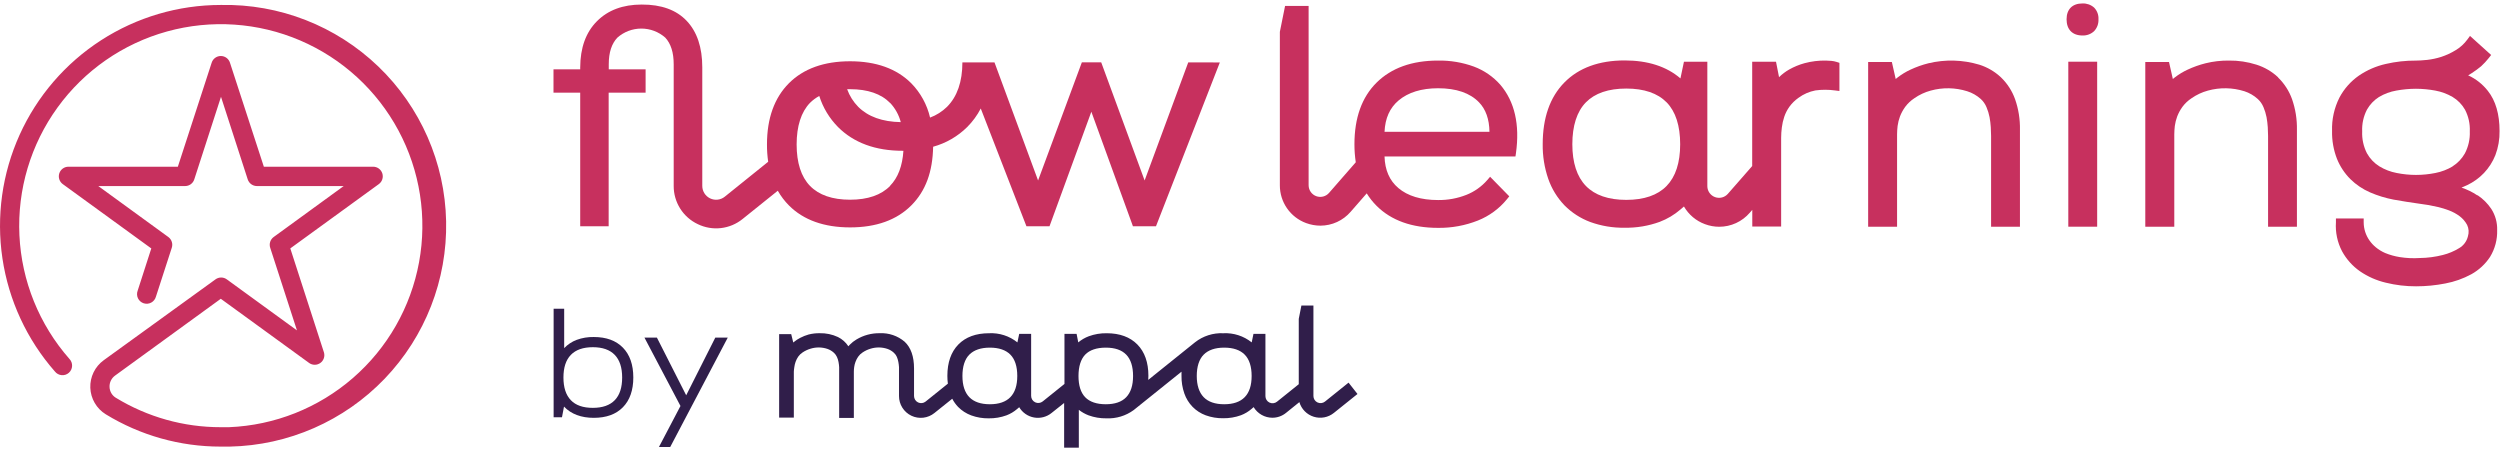 <svg width="467" height="84" viewBox="0 0 467 84" fill="none" xmlns="http://www.w3.org/2000/svg">
<g clip-path="url(#clip0)">
<path d="M41.245 0.927C33.313 0.929 25.549 3.217 18.885 7.518C12.22 11.82 6.937 17.951 3.668 25.178C0.399 32.406 -0.717 40.422 0.454 48.267C1.624 56.112 5.032 63.454 10.269 69.412C10.42 69.602 10.609 69.759 10.823 69.874C11.038 69.989 11.273 70.059 11.515 70.081C11.758 70.102 12.002 70.074 12.233 69.998C12.464 69.922 12.677 69.8 12.86 69.64C13.042 69.479 13.19 69.283 13.295 69.064C13.399 68.844 13.458 68.606 13.468 68.363C13.478 68.12 13.438 67.877 13.352 67.65C13.265 67.423 13.133 67.216 12.964 67.041C7.322 60.626 4.03 52.483 3.627 43.95C3.224 35.416 5.734 26.999 10.746 20.081C15.758 13.162 22.973 8.153 31.207 5.877C39.441 3.6 48.204 4.19 56.058 7.551C63.912 10.912 70.39 16.843 74.429 24.372C78.467 31.9 79.825 40.578 78.281 48.98C76.737 57.382 72.382 65.01 65.93 70.61C59.479 76.211 51.316 79.451 42.78 79.8H41.245C34.324 79.81 27.536 77.905 21.63 74.297C21.284 74.087 20.996 73.793 20.793 73.444C20.589 73.094 20.476 72.699 20.463 72.294C20.445 71.881 20.529 71.47 20.709 71.097C20.888 70.725 21.158 70.403 21.493 70.161L41.245 55.811L57.778 67.827C58.084 68.036 58.446 68.145 58.816 68.14C59.186 68.135 59.546 68.015 59.845 67.798C60.145 67.581 60.37 67.277 60.491 66.927C60.611 66.577 60.62 66.199 60.517 65.843L54.228 46.403L70.761 34.393C71.068 34.17 71.297 33.855 71.414 33.495C71.531 33.134 71.532 32.745 71.415 32.385C71.297 32.024 71.069 31.709 70.763 31.486C70.456 31.263 70.087 31.142 69.707 31.142H49.287L42.955 11.708C42.839 11.346 42.612 11.03 42.305 10.805C41.998 10.581 41.628 10.46 41.248 10.46C40.868 10.46 40.498 10.581 40.191 10.805C39.884 11.03 39.657 11.346 39.542 11.708L33.222 31.142H12.783C12.404 31.142 12.034 31.263 11.727 31.486C11.421 31.709 11.193 32.024 11.076 32.385C10.959 32.745 10.959 33.134 11.076 33.495C11.193 33.855 11.422 34.17 11.729 34.393L28.262 46.409L25.716 54.301C25.629 54.529 25.589 54.772 25.599 55.015C25.608 55.259 25.667 55.498 25.772 55.718C25.877 55.938 26.026 56.134 26.209 56.295C26.392 56.456 26.606 56.578 26.838 56.653C27.07 56.729 27.314 56.756 27.557 56.734C27.8 56.712 28.036 56.641 28.25 56.524C28.464 56.408 28.653 56.25 28.804 56.058C28.955 55.867 29.066 55.647 29.129 55.412L32.086 46.29C32.205 45.933 32.209 45.548 32.097 45.188C31.985 44.829 31.763 44.514 31.462 44.288L18.361 34.755H34.582C34.962 34.755 35.333 34.635 35.641 34.41C35.948 34.186 36.176 33.869 36.291 33.507L41.282 18.084L46.274 33.507C46.391 33.868 46.619 34.184 46.926 34.408C47.233 34.632 47.603 34.753 47.983 34.755H64.204L51.103 44.288C50.801 44.514 50.578 44.831 50.466 45.191C50.354 45.552 50.358 45.939 50.479 46.297L55.47 61.713L42.368 52.186C42.061 51.962 41.691 51.84 41.311 51.84C40.93 51.84 40.56 51.962 40.253 52.186L19.384 67.284C18.573 67.871 17.92 68.648 17.482 69.546C17.044 70.445 16.834 71.439 16.87 72.438C16.908 73.437 17.19 74.412 17.694 75.276C18.198 76.14 18.907 76.867 19.758 77.391C26.215 81.342 33.638 83.43 41.208 83.425H41.245C41.738 83.425 42.231 83.425 42.718 83.425H42.93C53.87 83.201 64.272 78.641 71.85 70.748C79.428 62.854 83.559 52.273 83.336 41.334C83.113 30.394 78.553 19.991 70.659 12.413C62.766 4.835 52.185 0.704 41.245 0.927" fill="#C7305E"/>
<path d="M221.963 11.657L213.815 33.712L205.704 11.639H202.092L193.913 33.712L185.771 11.657H179.775C179.775 15.257 178.808 18.046 176.905 19.955C176.001 20.84 174.921 21.524 173.736 21.964C173.175 19.54 171.955 17.318 170.211 15.544C167.491 12.824 163.647 11.445 158.793 11.445C153.94 11.445 150.096 12.824 147.376 15.544C144.656 18.264 143.271 22.108 143.271 26.961C143.264 28.051 143.339 29.14 143.496 30.218L135.385 36.744C135.005 37.049 134.547 37.24 134.063 37.295C133.58 37.351 133.09 37.268 132.651 37.058C132.213 36.847 131.842 36.517 131.583 36.105C131.324 35.693 131.186 35.216 131.186 34.729V12.593C131.186 8.85 130.217 5.953 128.279 3.902C126.341 1.852 123.537 0.835 119.869 0.851C116.358 0.851 113.569 1.891 111.502 3.971C109.435 6.051 108.395 8.931 108.383 12.612V12.949H103.392V17.316H108.383V42.272H113.698V17.316H120.599V12.949H113.717V11.988C113.717 9.804 114.254 8.157 115.327 7.028C116.562 5.938 118.153 5.337 119.8 5.337C121.447 5.337 123.038 5.938 124.273 7.028C125.322 8.157 125.846 9.804 125.846 12.019V34.729C125.838 36.223 126.257 37.687 127.053 38.952C127.848 40.216 128.988 41.227 130.338 41.866C131.681 42.521 133.183 42.778 134.667 42.608C136.152 42.438 137.557 41.847 138.717 40.906L145.292 35.627C145.862 36.636 146.565 37.564 147.382 38.385C150.096 41.105 153.94 42.478 158.8 42.478C163.66 42.478 167.497 41.105 170.217 38.385C172.937 35.665 174.222 32.059 174.31 27.411C176.712 26.75 178.903 25.482 180.673 23.73C181.691 22.713 182.545 21.545 183.206 20.267L191.741 42.272H196.046L203.864 20.872L211.456 41.779L211.631 42.272H215.936L227.865 11.664L221.963 11.657ZM166.28 19.225C167.23 20.237 167.912 21.47 168.264 22.812C164.833 22.756 162.156 21.796 160.316 19.955C159.396 19.019 158.689 17.896 158.244 16.661C158.425 16.661 158.606 16.661 158.793 16.661C162.094 16.661 164.614 17.528 166.28 19.244V19.225ZM166.28 34.723C164.621 36.432 162.1 37.306 158.793 37.306C155.487 37.306 152.966 36.432 151.307 34.723C149.647 33.013 148.811 30.399 148.811 26.98C148.811 23.561 149.66 20.916 151.307 19.213C151.82 18.703 152.404 18.27 153.041 17.927C153.73 20.112 154.93 22.101 156.541 23.73C159.48 26.674 163.541 28.166 168.607 28.166H168.757C168.576 30.998 167.746 33.2 166.262 34.71" fill="#C7305E"/>
<path d="M251.911 71.476L247.506 75.014C247.311 75.17 247.075 75.268 246.827 75.296C246.578 75.325 246.327 75.282 246.102 75.174C245.876 75.066 245.686 74.896 245.552 74.685C245.419 74.473 245.348 74.228 245.347 73.978V69.274V57.071H243.101L242.609 59.566V69.274V71.77L238.541 75.039C238.345 75.195 238.11 75.293 237.862 75.321C237.613 75.35 237.362 75.307 237.136 75.199C236.911 75.091 236.72 74.921 236.587 74.71C236.454 74.498 236.383 74.253 236.382 74.003V62.361H234.149L233.818 63.959C232.318 62.76 230.432 62.152 228.515 62.249C226.605 62.16 224.726 62.763 223.224 63.946L214.49 70.965C214.49 70.715 214.521 70.46 214.521 70.197C214.521 67.702 213.828 65.743 212.462 64.352C211.096 62.96 209.168 62.249 206.735 62.249C205.595 62.23 204.461 62.42 203.391 62.81C202.673 63.078 202.006 63.466 201.419 63.959L201.107 62.361H198.842V71.72L194.775 74.989C194.579 75.145 194.344 75.243 194.095 75.271C193.847 75.3 193.595 75.257 193.37 75.149C193.144 75.041 192.954 74.871 192.821 74.66C192.687 74.448 192.616 74.203 192.616 73.953V62.361H190.389L190.052 63.959C188.554 62.76 186.67 62.152 184.755 62.249C182.315 62.249 180.388 62.954 179.021 64.352C177.655 65.749 176.969 67.714 176.969 70.197C176.967 70.69 176.999 71.182 177.062 71.67L172.901 75.014C172.705 75.17 172.47 75.268 172.222 75.296C171.973 75.325 171.722 75.282 171.496 75.174C171.271 75.066 171.08 74.896 170.947 74.685C170.814 74.473 170.743 74.228 170.742 73.978V68.825C170.742 66.591 170.149 64.913 168.989 63.834C167.694 62.73 166.028 62.161 164.328 62.243C162.803 62.221 161.301 62.625 159.992 63.41C159.535 63.68 159.116 64.009 158.745 64.389L158.476 64.688C157.994 63.944 157.319 63.345 156.524 62.954C155.454 62.456 154.284 62.213 153.105 62.243C152.411 62.234 151.719 62.316 151.046 62.486C150.504 62.641 149.979 62.85 149.48 63.11C149.077 63.313 148.699 63.56 148.35 63.846L148.182 63.983L147.795 62.411H145.543V78.009H148.288V69.43C148.288 69.18 148.338 68.894 148.382 68.563C148.426 68.229 148.505 67.9 148.619 67.583C148.74 67.241 148.906 66.916 149.112 66.616C149.329 66.307 149.605 66.042 149.923 65.836C150.39 65.522 150.904 65.282 151.445 65.125C152.465 64.817 153.555 64.835 154.564 65.175C155.016 65.332 155.43 65.581 155.781 65.905C156.016 66.121 156.205 66.382 156.336 66.672C156.477 66.974 156.578 67.293 156.636 67.621C156.695 67.94 156.735 68.263 156.754 68.588C156.754 68.9 156.754 69.168 156.754 69.399V78.065H159.499V69.399C159.502 69.119 159.522 68.84 159.562 68.563C159.607 68.234 159.688 67.912 159.805 67.602C159.928 67.259 160.096 66.934 160.304 66.635C160.527 66.317 160.808 66.046 161.134 65.836C161.601 65.522 162.115 65.282 162.656 65.125C163.676 64.817 164.766 64.835 165.776 65.175C166.226 65.331 166.638 65.579 166.986 65.905C167.218 66.116 167.403 66.373 167.529 66.66C167.66 66.968 167.757 67.291 167.816 67.621C167.875 67.94 167.915 68.263 167.935 68.588C167.935 68.9 167.935 69.168 167.935 69.393V73.978C167.932 74.747 168.147 75.5 168.556 76.151C168.964 76.802 169.549 77.324 170.242 77.656C170.935 77.988 171.708 78.116 172.472 78.026C173.235 77.936 173.957 77.632 174.554 77.148L177.879 74.484C178.169 75.043 178.536 75.557 178.971 76.012C179.664 76.715 180.503 77.256 181.429 77.597C182.475 77.977 183.58 78.163 184.692 78.146C185.826 78.163 186.953 77.972 188.018 77.584C188.737 77.309 189.404 76.912 189.989 76.411L190.389 76.068C190.686 76.569 191.087 76.999 191.566 77.331C192.044 77.662 192.588 77.886 193.161 77.989C193.734 78.091 194.323 78.069 194.886 77.924C195.45 77.779 195.976 77.514 196.428 77.148L198.78 75.276V83.624H201.525V76.555C202.075 76.987 202.687 77.334 203.341 77.584C204.408 77.972 205.537 78.162 206.672 78.146C208.497 78.226 210.295 77.683 211.769 76.605V76.605L220.704 69.43C220.704 69.68 220.704 69.929 220.704 70.191C220.685 71.316 220.865 72.435 221.234 73.498C221.557 74.432 222.081 75.284 222.769 75.993C223.459 76.696 224.296 77.238 225.221 77.578C226.266 77.957 227.372 78.144 228.484 78.127C229.619 78.144 230.748 77.954 231.815 77.566C232.533 77.291 233.198 76.894 233.78 76.393L234.18 76.05C234.544 76.654 235.058 77.154 235.672 77.502C236.287 77.85 236.98 78.033 237.686 78.034C238.611 78.032 239.508 77.713 240.225 77.129L242.721 75.114C242.909 75.755 243.253 76.341 243.721 76.817C244.19 77.294 244.769 77.648 245.407 77.847C246.045 78.047 246.723 78.085 247.38 77.96C248.036 77.835 248.652 77.549 249.172 77.129L253.577 73.598L251.911 71.476ZM184.905 75.513C183.214 75.513 181.922 75.07 181.068 74.19C180.213 73.311 179.782 71.975 179.782 70.229C179.782 68.482 180.213 67.109 181.068 66.248C181.922 65.387 183.214 64.938 184.905 64.938C186.595 64.938 187.887 65.381 188.741 66.248C189.596 67.115 190.027 68.457 190.027 70.229C190.027 72.001 189.59 73.311 188.735 74.19C187.88 75.07 186.595 75.513 184.905 75.513ZM206.56 75.513C204.85 75.513 203.553 75.07 202.71 74.197C201.868 73.323 201.463 71.982 201.463 70.229C201.463 68.475 201.887 67.109 202.71 66.248C203.534 65.387 204.85 64.938 206.56 64.938C208.269 64.938 209.536 65.381 210.378 66.248C211.22 67.115 211.657 68.457 211.657 70.229C211.657 72.001 211.227 73.311 210.378 74.197C209.53 75.082 208.251 75.513 206.56 75.513ZM228.677 75.513C226.986 75.513 225.695 75.07 224.846 74.19C223.998 73.311 223.555 71.975 223.555 70.229C223.555 68.482 223.992 67.109 224.846 66.248C225.701 65.387 226.986 64.938 228.677 64.938C230.368 64.938 231.659 65.381 232.514 66.248C233.369 67.115 233.805 68.457 233.805 70.229C233.805 72.001 233.369 73.311 232.514 74.19C231.659 75.07 230.374 75.513 228.677 75.513Z" fill="#301E4A"/>
<path d="M105.389 57.676V65.031C106.041 64.345 106.841 63.816 107.728 63.484C108.749 63.112 109.83 62.932 110.916 62.954C113.25 62.954 115.063 63.615 116.357 64.938C117.65 66.261 118.299 68.116 118.303 70.503C118.303 72.895 117.654 74.752 116.357 76.074C115.065 77.397 113.237 78.052 110.916 78.052C108.595 78.052 106.674 77.353 105.357 75.95L104.977 77.946H103.417V57.676H105.389ZM105.251 70.522C105.251 72.381 105.711 73.791 106.63 74.752C107.549 75.713 108.922 76.191 110.748 76.187C112.557 76.187 113.917 75.706 114.841 74.752C115.764 73.797 116.219 72.381 116.219 70.522C116.219 68.663 115.758 67.253 114.841 66.298C113.923 65.344 112.557 64.857 110.748 64.857C108.938 64.857 107.553 65.337 106.63 66.298C105.707 67.259 105.251 68.65 105.251 70.522Z" fill="#301E4A"/>
<path d="M122.708 63.06L128.18 73.841L133.62 63.06H135.947L125.197 83.499H123.089L127.113 75.837L120.381 63.06H122.708Z" fill="#301E4A"/>
<path d="M275.319 12.437C273.179 11.657 270.915 11.277 268.637 11.314C263.746 11.314 259.903 12.699 257.139 15.438C254.375 18.177 253.009 22.051 253.009 26.943C253.007 28.07 253.09 29.197 253.258 30.312L248.267 36.033C247.976 36.367 247.59 36.604 247.16 36.712C246.731 36.821 246.278 36.796 245.863 36.641C245.448 36.486 245.091 36.207 244.838 35.843C244.585 35.48 244.449 35.047 244.449 34.604V1.113H240.051L239.077 5.949V34.604C239.07 36.142 239.535 37.645 240.412 38.908C241.288 40.172 242.532 41.135 243.975 41.667C244.831 41.986 245.737 42.15 246.651 42.153C247.724 42.151 248.785 41.918 249.76 41.47C250.735 41.023 251.603 40.37 252.304 39.558L255.305 36.12C255.823 36.963 256.439 37.742 257.139 38.441C259.878 41.18 263.74 42.565 268.637 42.565C271.177 42.596 273.699 42.132 276.062 41.199C278.189 40.353 280.064 38.976 281.508 37.2L281.933 36.675L278.351 33.019L277.815 33.643C276.758 34.858 275.425 35.801 273.928 36.395C272.244 37.06 270.447 37.391 268.637 37.368C265.462 37.368 262.96 36.613 261.207 35.122C259.578 33.737 258.711 31.809 258.63 29.232H283.087L283.18 28.608C283.923 23.274 282.943 18.976 280.254 15.825C278.912 14.308 277.217 13.145 275.319 12.437V12.437ZM258.63 24.622C258.749 22.076 259.61 20.155 261.257 18.763C263.054 17.254 265.537 16.486 268.637 16.486C272.031 16.486 274.608 17.372 276.286 19.119C277.534 20.41 278.195 22.238 278.233 24.622H258.63Z" fill="#C7305E"/>
<path d="M342.07 11.37C341.732 11.335 341.393 11.316 341.053 11.314C339.718 11.292 338.387 11.456 337.097 11.801C336.096 12.075 335.132 12.471 334.228 12.98C333.534 13.373 332.894 13.856 332.325 14.415L331.757 11.526H327.309V31.017L322.767 36.207C322.474 36.541 322.087 36.778 321.657 36.887C321.227 36.996 320.774 36.972 320.358 36.818C319.942 36.663 319.583 36.386 319.328 36.023C319.073 35.66 318.934 35.229 318.93 34.785V11.526H314.562L313.907 14.646C311.318 12.418 307.824 11.289 303.482 11.289C298.69 11.289 294.903 12.68 292.214 15.419C289.525 18.158 288.178 22.026 288.178 26.918C288.145 29.131 288.498 31.333 289.22 33.425C289.862 35.265 290.891 36.946 292.239 38.354C293.603 39.732 295.251 40.797 297.068 41.473C299.124 42.215 301.297 42.577 303.482 42.54C305.714 42.578 307.935 42.206 310.033 41.442C311.447 40.906 312.756 40.127 313.901 39.14L314.562 38.572C315.443 40.096 316.829 41.264 318.48 41.872C319.338 42.194 320.247 42.359 321.163 42.359C322.244 42.357 323.311 42.123 324.293 41.671C325.275 41.22 326.148 40.563 326.853 39.745L327.327 39.202V42.322H332.718V25.757C332.72 25.102 332.764 24.448 332.849 23.798C332.933 23.126 333.083 22.463 333.298 21.82C333.523 21.153 333.844 20.522 334.253 19.949C334.723 19.303 335.296 18.738 335.949 18.277C336.888 17.586 337.969 17.113 339.113 16.892C340.322 16.726 341.547 16.726 342.756 16.892L343.605 16.998V11.738L343.087 11.57C342.763 11.466 342.428 11.399 342.089 11.37H342.07ZM311.324 34.735C309.652 36.463 307.113 37.337 303.788 37.337C300.462 37.337 297.923 36.463 296.245 34.735C294.567 33.007 293.712 30.368 293.712 26.943C293.712 23.517 294.56 20.835 296.245 19.119C297.929 17.403 300.462 16.542 303.788 16.542C307.113 16.542 309.646 17.41 311.324 19.119C313.003 20.828 313.857 23.486 313.857 26.943C313.857 30.399 313.003 33.007 311.324 34.735Z" fill="#C7305E"/>
<path d="M373.788 14.459C372.632 13.371 371.246 12.559 369.733 12.082C366.644 11.158 363.366 11.067 360.231 11.819C359.081 12.106 357.961 12.503 356.887 13.005C356.044 13.394 355.247 13.875 354.51 14.44L354.117 14.758L353.399 11.582H348.97V42.353H354.373V25.108C354.378 24.581 354.411 24.054 354.472 23.53C354.553 22.925 354.702 22.33 354.915 21.758C355.163 21.114 355.494 20.506 355.901 19.949C356.37 19.322 356.944 18.782 357.598 18.352C358.528 17.703 359.562 17.22 360.655 16.923C362.888 16.306 365.252 16.347 367.462 17.041C368.407 17.336 369.278 17.832 370.014 18.495C370.473 18.918 370.835 19.435 371.074 20.011C371.332 20.613 371.524 21.24 371.648 21.883C371.762 22.502 371.839 23.127 371.879 23.755C371.917 24.378 371.935 24.927 371.935 25.383V42.353H377.326V24.26C377.367 22.31 377.059 20.368 376.415 18.526C375.865 16.992 374.971 15.605 373.801 14.471" fill="#C7305E"/>
<path d="M388.999 0.645C387.127 0.645 386.035 1.725 386.035 3.609C386.035 5.493 387.114 6.629 388.999 6.629C389.398 6.645 389.797 6.581 390.172 6.442C390.547 6.303 390.89 6.091 391.182 5.818C391.459 5.523 391.673 5.175 391.813 4.796C391.952 4.416 392.014 4.013 391.993 3.609C392.018 3.208 391.958 2.806 391.818 2.429C391.679 2.052 391.462 1.708 391.182 1.419C390.583 0.887 389.799 0.61 388.999 0.645" fill="#C7305E"/>
<path d="M391.751 11.526H386.36V42.346H391.751V11.526Z" fill="#C7305E"/>
<path d="M425.566 14.458C424.41 13.371 423.024 12.559 421.511 12.081C419.849 11.552 418.113 11.293 416.37 11.314C414.899 11.298 413.431 11.467 412.003 11.819C410.852 12.106 409.733 12.503 408.658 13.005C407.816 13.394 407.018 13.875 406.281 14.44L405.888 14.758L405.171 11.582H400.741V42.353H406.157V25.108C406.162 24.581 406.195 24.054 406.256 23.53C406.337 22.924 406.486 22.33 406.699 21.758C406.947 21.114 407.278 20.506 407.685 19.949C408.153 19.321 408.727 18.78 409.382 18.351C410.312 17.703 411.346 17.22 412.439 16.923C414.672 16.306 417.036 16.347 419.246 17.041C420.176 17.342 421.031 17.837 421.754 18.495C422.213 18.917 422.575 19.435 422.815 20.011C423.072 20.613 423.264 21.24 423.389 21.883C423.502 22.502 423.579 23.127 423.619 23.754C423.657 24.378 423.676 24.927 423.676 25.383V42.353H429.066V24.26C429.105 22.31 428.796 20.368 428.155 18.526C427.606 16.992 426.711 15.605 425.541 14.471" fill="#C7305E"/>
<path d="M462.774 36.495C461.857 35.879 460.86 35.392 459.811 35.047C460.179 34.904 460.541 34.741 460.89 34.573C462.057 34.013 463.114 33.248 464.009 32.314C464.924 31.347 465.646 30.214 466.137 28.977C466.682 27.537 466.947 26.005 466.917 24.466C466.917 21.346 466.187 18.801 464.733 16.979C463.757 15.729 462.495 14.732 461.052 14.072C461.267 13.957 461.476 13.83 461.676 13.691C462.304 13.291 462.907 12.851 463.479 12.375C463.994 11.898 464.472 11.383 464.908 10.834L465.345 10.272L461.395 6.71L460.903 7.384C460.312 8.19 459.565 8.869 458.706 9.38C457.862 9.9 456.96 10.319 456.017 10.628C455.162 10.899 454.282 11.087 453.391 11.189C452.536 11.277 451.837 11.32 451.282 11.32C449.392 11.309 447.508 11.519 445.667 11.944C443.868 12.349 442.162 13.09 440.638 14.128C439.124 15.184 437.881 16.584 437.014 18.214C436.036 20.145 435.56 22.29 435.629 24.453C435.588 26.235 435.9 28.008 436.546 29.669C437.115 31.084 437.964 32.37 439.041 33.45C440.112 34.504 441.368 35.35 442.747 35.945C444.15 36.549 445.615 36.999 447.114 37.287C448.743 37.58 450.34 37.83 451.912 38.048C453.094 38.188 454.267 38.397 455.425 38.672C456.115 38.835 456.795 39.044 457.459 39.296C458.181 39.567 458.861 39.939 459.48 40.4C460.05 40.834 460.52 41.385 460.859 42.016C461.174 42.681 461.227 43.441 461.009 44.143C460.9 44.601 460.699 45.033 460.42 45.411C460.14 45.79 459.786 46.108 459.38 46.346C458.433 46.929 457.402 47.363 456.323 47.631C454.911 47.99 453.462 48.181 452.006 48.199C450.755 48.279 449.5 48.221 448.262 48.024C447.332 47.873 446.422 47.618 445.548 47.263C444.916 46.99 444.326 46.629 443.795 46.19C443.355 45.827 442.964 45.408 442.635 44.942C441.927 43.949 441.543 42.761 441.537 41.542V40.806H436.352V41.529C436.229 43.401 436.624 45.27 437.494 46.932C438.305 48.423 439.452 49.705 440.844 50.676C442.31 51.68 443.95 52.404 445.679 52.809C447.527 53.264 449.423 53.491 451.326 53.483C453.158 53.483 454.986 53.305 456.785 52.953C458.483 52.637 460.121 52.056 461.639 51.231C463.05 50.45 464.251 49.339 465.139 47.993C466.063 46.485 466.525 44.739 466.468 42.971C466.511 41.571 466.128 40.192 465.37 39.015C464.692 38.009 463.825 37.145 462.818 36.469L462.774 36.495ZM458.182 31.067C457.178 31.67 456.076 32.093 454.926 32.314C452.541 32.795 450.085 32.795 447.701 32.314C446.553 32.099 445.453 31.676 444.457 31.067C443.495 30.464 442.702 29.63 442.148 28.64C441.502 27.376 441.194 25.965 441.256 24.547C441.191 23.136 441.499 21.733 442.148 20.479C442.692 19.517 443.466 18.705 444.4 18.114C445.4 17.522 446.5 17.116 447.645 16.917C448.845 16.697 450.062 16.585 451.282 16.58C452.494 16.584 453.703 16.696 454.894 16.917C456.039 17.123 457.139 17.529 458.145 18.114C459.11 18.694 459.91 19.512 460.466 20.492C461.116 21.743 461.424 23.144 461.358 24.553C461.418 25.981 461.099 27.399 460.435 28.665C459.877 29.655 459.079 30.49 458.114 31.091" fill="#C7305E"/>
</g>
<defs>
<clipPath id="clip0">
<rect width="466.911" height="82.953" fill="white" transform="translate(0 0.645)"/>
</clipPath>
</defs>
</svg>
